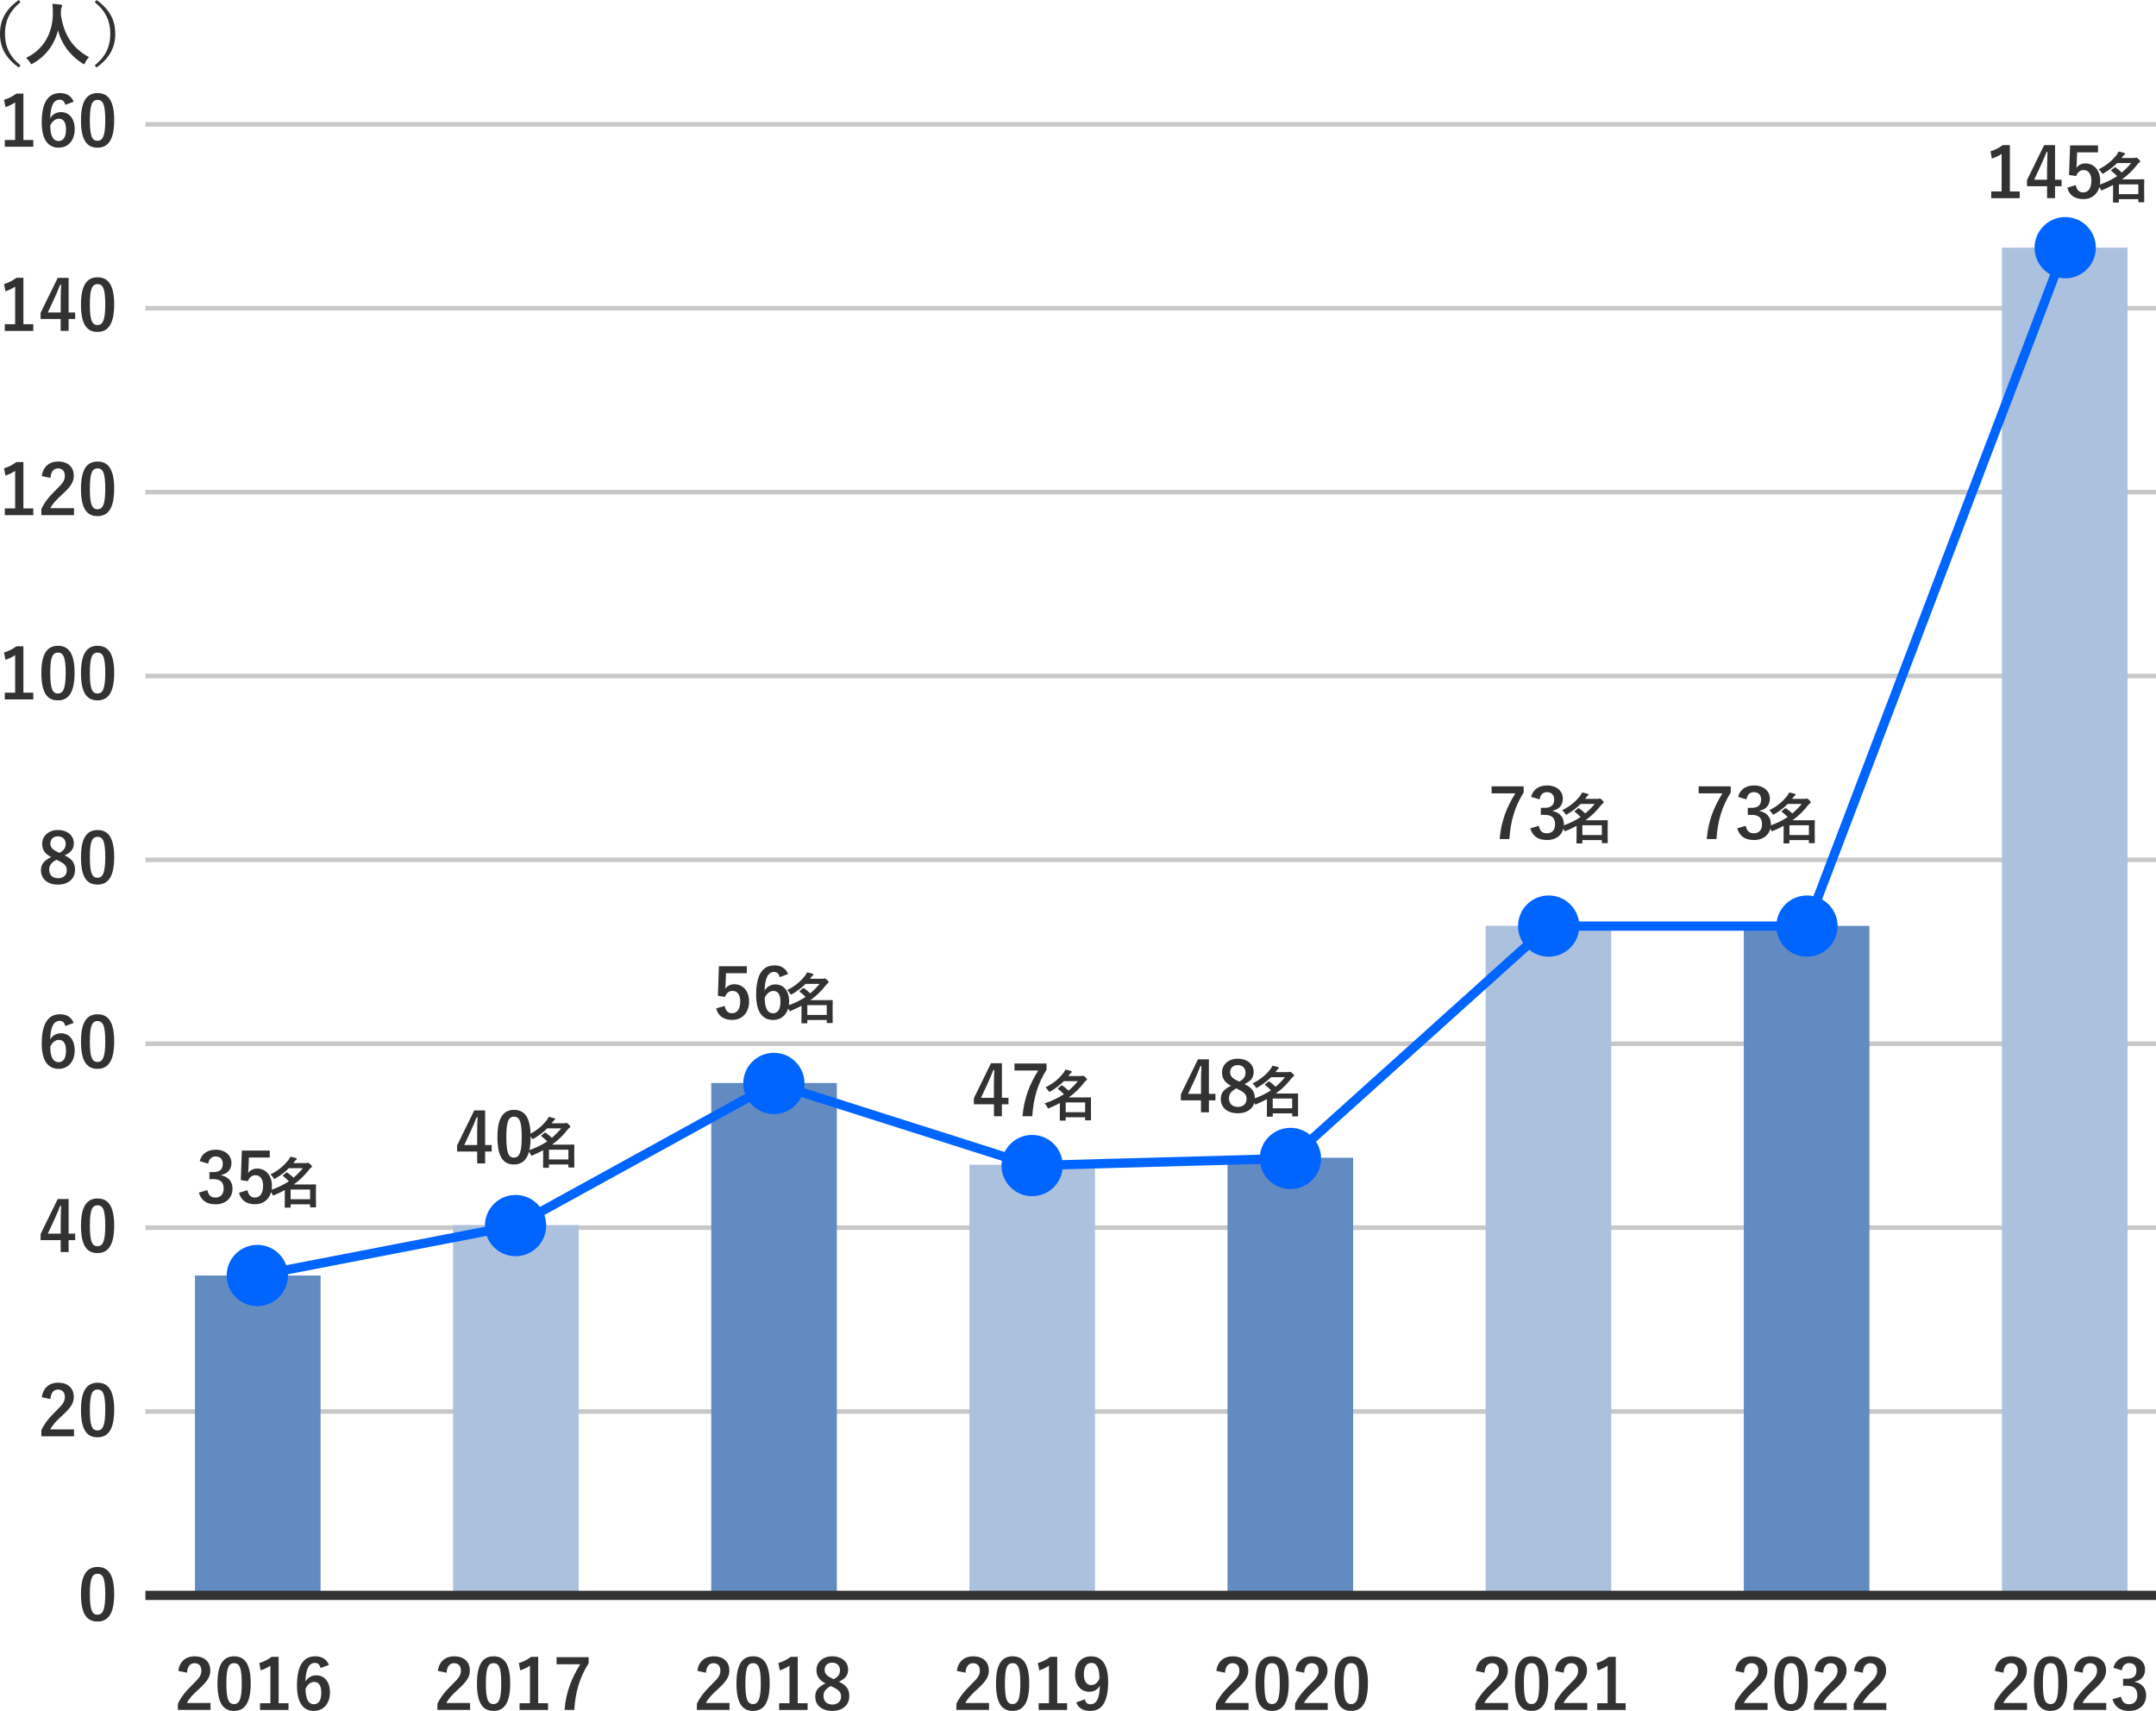 <?xml version="1.0" encoding="UTF-8"?>
<svg id="_レイヤー_2" data-name="レイヤー_2" xmlns="http://www.w3.org/2000/svg" viewBox="0 0 468.1 371.46">
  <defs>
    <style>
      .cls-1 {
        fill: #323232;
      }

      .cls-2 {
        fill: #0064ff;
      }

      .cls-3 {
        fill: #628bc2;
      }

      .cls-4 {
        fill: #abc1de;
      }

      .cls-5 {
        stroke: #0064ff;
      }

      .cls-5, .cls-6, .cls-7 {
        fill: none;
        stroke-miterlimit: 10;
      }

      .cls-5, .cls-7 {
        stroke-width: 2px;
      }

      .cls-6 {
        stroke: #c8c8c8;
        stroke-width: 1px;
      }

      .cls-7 {
        stroke: #323232;
      }
    </style>
  </defs>
  <g id="_図版" data-name="図版">
    <g>
      <line class="cls-6" x1="31.57" y1="27" x2="468.1" y2="27"/>
      <line class="cls-6" x1="31.57" y1="66.92" x2="468.1" y2="66.92"/>
      <line class="cls-6" x1="31.57" y1="106.85" x2="468.1" y2="106.85"/>
      <line class="cls-6" x1="31.57" y1="146.77" x2="468.1" y2="146.77"/>
      <line class="cls-6" x1="31.57" y1="186.69" x2="468.1" y2="186.69"/>
      <line class="cls-6" x1="31.57" y1="226.61" x2="468.1" y2="226.61"/>
      <line class="cls-6" x1="31.57" y1="266.54" x2="468.1" y2="266.54"/>
      <line class="cls-6" x1="31.57" y1="306.46" x2="468.1" y2="306.46"/>
      <rect class="cls-3" x="42.33" y="276.93" width="27.27" height="69.97"/>
      <rect class="cls-4" x="98.37" y="265.99" width="27.27" height="80.92"/>
      <rect class="cls-3" x="154.42" y="235.14" width="27.27" height="111.76"/>
      <rect class="cls-4" x="210.47" y="252.89" width="27.27" height="94.01"/>
      <rect class="cls-3" x="266.51" y="251.36" width="27.27" height="95.55"/>
      <rect class="cls-4" x="322.56" y="201.02" width="27.27" height="145.88"/>
      <rect class="cls-3" x="378.61" y="201.02" width="27.27" height="145.88"/>
      <rect class="cls-4" x="434.65" y="53.77" width="27.27" height="293.14"/>
      <line class="cls-7" x1="31.57" y1="346.38" x2="468.1" y2="346.38"/>
      <circle class="cls-2" cx="55.87" cy="276.93" r="6.65"/>
      <circle class="cls-2" cx="111.94" cy="266.09" r="6.65"/>
      <circle class="cls-2" cx="168.02" cy="235.23" r="6.65"/>
      <circle class="cls-2" cx="224.09" cy="253.06" r="6.65"/>
      <circle class="cls-2" cx="280.17" cy="251.52" r="6.65"/>
      <circle class="cls-2" cx="336.24" cy="201.07" r="6.65"/>
      <circle class="cls-2" cx="392.32" cy="201.07" r="6.65"/>
      <circle class="cls-2" cx="448.39" cy="53.78" r="6.65"/>
      <g>
        <path class="cls-1" d="M38.72,362.78c.25-2.06,1.65-3.17,3.52-3.17,2.05,0,3.42,1.11,3.42,3.09,0,1.27-.55,2.23-2.31,3.87-1.57,1.41-2.32,2.25-2.79,3.18h5.15v1.5h-7.09v-1.33c.67-1.41,1.63-2.67,3.27-4.25,1.5-1.44,1.83-2.04,1.83-2.98,0-1.01-.58-1.59-1.5-1.59s-1.53.71-1.62,2.07l-1.88-.39Z"/>
        <path class="cls-1" d="M54.43,365.49c0,4.24-1.29,5.97-3.63,5.97s-3.58-1.7-3.58-5.94,1.31-5.91,3.61-5.91,3.6,1.65,3.6,5.88ZM49.15,365.51c0,3.38.46,4.47,1.65,4.47s1.69-1.11,1.69-4.47-.46-4.41-1.66-4.41-1.68,1.02-1.68,4.41Z"/>
        <path class="cls-1" d="M60.5,369.8h2.14v1.46h-6.18v-1.46h2.25v-8.16c-.57.39-1.29.75-2.11,1.02l-.3-1.58c.99-.29,1.88-.76,2.67-1.35h1.53v10.06Z"/>
        <path class="cls-1" d="M69.59,362.16c-.18-.84-.66-1.12-1.2-1.12-1.36,0-2.01,1.42-2.07,4.05.53-.9,1.38-1.35,2.34-1.35,1.77,0,2.98,1.39,2.98,3.7,0,2.48-1.44,4.02-3.49,4.02-2.21,0-3.67-1.62-3.67-5.49,0-4.53,1.53-6.36,3.96-6.36,1.51,0,2.47.66,2.98,1.88l-1.83.67ZM68.14,370.02c1.05,0,1.62-.85,1.62-2.52,0-1.53-.54-2.33-1.54-2.33-.75,0-1.41.51-1.88,1.46,0,2.42.72,3.39,1.8,3.39Z"/>
      </g>
      <g>
        <path class="cls-1" d="M95.07,362.78c.25-2.06,1.65-3.17,3.52-3.17,2.05,0,3.42,1.11,3.42,3.09,0,1.27-.55,2.23-2.31,3.87-1.57,1.41-2.32,2.25-2.79,3.18h5.15v1.5h-7.09v-1.33c.67-1.41,1.63-2.67,3.27-4.25,1.5-1.44,1.83-2.04,1.83-2.98,0-1.01-.58-1.59-1.5-1.59s-1.53.71-1.62,2.07l-1.88-.39Z"/>
        <path class="cls-1" d="M110.77,365.49c0,4.24-1.29,5.97-3.63,5.97s-3.58-1.7-3.58-5.94,1.31-5.91,3.61-5.91,3.6,1.65,3.6,5.88ZM105.49,365.51c0,3.38.46,4.47,1.65,4.47s1.69-1.11,1.69-4.47-.46-4.41-1.66-4.41-1.68,1.02-1.68,4.41Z"/>
        <path class="cls-1" d="M116.85,369.8h2.14v1.46h-6.18v-1.46h2.25v-8.16c-.57.39-1.29.75-2.11,1.02l-.3-1.58c.99-.29,1.88-.76,2.67-1.35h1.53v10.06Z"/>
        <path class="cls-1" d="M127.78,361.14c-1.91,3.07-2.83,6.07-3.1,10.11h-2.11c.33-4,1.58-6.97,3.41-9.92h-5.14v-1.53h6.96v1.33Z"/>
      </g>
      <g>
        <path class="cls-1" d="M151.41,362.78c.26-2.06,1.65-3.17,3.52-3.17,2.06,0,3.42,1.11,3.42,3.09,0,1.27-.55,2.23-2.31,3.87-1.57,1.41-2.32,2.25-2.79,3.18h5.14v1.5h-7.09v-1.33c.68-1.41,1.64-2.67,3.27-4.25,1.5-1.44,1.83-2.04,1.83-2.98,0-1.01-.58-1.59-1.5-1.59s-1.53.71-1.62,2.07l-1.88-.39Z"/>
        <path class="cls-1" d="M167.11,365.49c0,4.24-1.29,5.97-3.63,5.97s-3.58-1.7-3.58-5.94,1.3-5.91,3.61-5.91,3.6,1.65,3.6,5.88ZM161.83,365.51c0,3.38.47,4.47,1.65,4.47s1.7-1.11,1.7-4.47-.47-4.41-1.67-4.41-1.68,1.02-1.68,4.41Z"/>
        <path class="cls-1" d="M173.19,369.8h2.15v1.46h-6.18v-1.46h2.25v-8.16c-.57.39-1.29.75-2.11,1.02l-.3-1.58c.99-.29,1.88-.76,2.67-1.35h1.53v10.06Z"/>
        <path class="cls-1" d="M184.39,368.28c0,1.9-1.46,3.18-3.69,3.18s-3.7-1.19-3.7-3.12c0-1.32.69-2.1,2.22-2.85-1.43-.74-1.95-1.65-1.95-2.92,0-1.65,1.36-2.96,3.42-2.96s3.45,1.2,3.45,2.89c0,1.23-.66,2.05-2.01,2.61,1.65.78,2.27,1.68,2.27,3.17ZM180.36,366.06c-1.06.58-1.57,1.2-1.57,2.16,0,1.11.73,1.86,1.9,1.86s1.92-.66,1.92-1.74c0-.9-.43-1.41-1.81-2.07l-.43-.21ZM181.02,364.58c1-.53,1.35-1.11,1.35-2,0-.97-.72-1.59-1.68-1.59s-1.65.58-1.65,1.56c0,.78.38,1.28,1.56,1.83l.42.2Z"/>
      </g>
      <g>
        <path class="cls-1" d="M207.75,362.78c.26-2.06,1.65-3.17,3.52-3.17,2.06,0,3.42,1.11,3.42,3.09,0,1.27-.55,2.23-2.31,3.87-1.57,1.41-2.32,2.25-2.79,3.18h5.14v1.5h-7.09v-1.33c.68-1.41,1.64-2.67,3.27-4.25,1.5-1.44,1.83-2.04,1.83-2.98,0-1.01-.58-1.59-1.5-1.59s-1.53.71-1.62,2.07l-1.88-.39Z"/>
        <path class="cls-1" d="M223.46,365.49c0,4.24-1.29,5.97-3.63,5.97s-3.58-1.7-3.58-5.94,1.3-5.91,3.61-5.91,3.6,1.65,3.6,5.88ZM218.18,365.51c0,3.38.47,4.47,1.65,4.47s1.7-1.11,1.7-4.47-.46-4.41-1.67-4.41-1.68,1.02-1.68,4.41Z"/>
        <path class="cls-1" d="M229.53,369.8h2.15v1.46h-6.18v-1.46h2.25v-8.16c-.57.39-1.29.75-2.11,1.02l-.3-1.58c.99-.29,1.88-.76,2.67-1.35h1.53v10.06Z"/>
        <path class="cls-1" d="M235.52,368.93c.21.76.57,1.09,1.2,1.09,1.27,0,2.01-1.08,2.08-4.08-.49.93-1.29,1.37-2.34,1.37-1.74,0-3.04-1.42-3.04-3.69,0-2.47,1.35-4,3.45-4,2.27,0,3.72,1.63,3.72,5.49,0,4.58-1.44,6.36-3.9,6.36-1.56,0-2.55-.62-3.02-1.84l1.85-.69ZM236.94,361.05c-1.11,0-1.62.96-1.62,2.52,0,1.46.62,2.29,1.58,2.29.83,0,1.41-.51,1.81-1.44-.02-2.23-.54-3.38-1.77-3.38Z"/>
      </g>
      <g>
        <path class="cls-1" d="M264.09,362.78c.25-2.06,1.65-3.17,3.52-3.17,2.05,0,3.42,1.11,3.42,3.09,0,1.27-.55,2.23-2.31,3.87-1.58,1.41-2.33,2.25-2.79,3.18h5.15v1.5h-7.09v-1.33c.67-1.41,1.63-2.67,3.27-4.25,1.5-1.44,1.83-2.04,1.83-2.98,0-1.01-.58-1.59-1.5-1.59s-1.53.71-1.62,2.07l-1.88-.39Z"/>
        <path class="cls-1" d="M279.8,365.49c0,4.24-1.29,5.97-3.63,5.97s-3.58-1.7-3.58-5.94,1.31-5.91,3.61-5.91,3.6,1.65,3.6,5.88ZM274.52,365.51c0,3.38.46,4.47,1.65,4.47s1.69-1.11,1.69-4.47-.46-4.41-1.67-4.41-1.68,1.02-1.68,4.41Z"/>
        <path class="cls-1" d="M281.28,362.78c.25-2.06,1.65-3.17,3.52-3.17,2.05,0,3.42,1.11,3.42,3.09,0,1.27-.56,2.23-2.31,3.87-1.57,1.41-2.32,2.25-2.79,3.18h5.15v1.5h-7.09v-1.33c.67-1.41,1.63-2.67,3.27-4.25,1.5-1.44,1.83-2.04,1.83-2.98,0-1.01-.58-1.59-1.5-1.59s-1.53.71-1.62,2.07l-1.88-.39Z"/>
        <path class="cls-1" d="M296.99,365.49c0,4.24-1.29,5.97-3.63,5.97s-3.58-1.7-3.58-5.94,1.31-5.91,3.62-5.91,3.6,1.65,3.6,5.88ZM291.71,365.51c0,3.38.46,4.47,1.65,4.47s1.69-1.11,1.69-4.47-.46-4.41-1.66-4.41-1.68,1.02-1.68,4.41Z"/>
      </g>
      <g>
        <path class="cls-1" d="M320.44,362.78c.25-2.06,1.65-3.17,3.52-3.17,2.05,0,3.42,1.11,3.42,3.09,0,1.27-.55,2.23-2.31,3.87-1.58,1.41-2.33,2.25-2.79,3.18h5.15v1.5h-7.09v-1.33c.67-1.41,1.63-2.67,3.27-4.25,1.5-1.44,1.83-2.04,1.83-2.98,0-1.01-.58-1.59-1.5-1.59s-1.53.71-1.62,2.07l-1.88-.39Z"/>
        <path class="cls-1" d="M336.14,365.49c0,4.24-1.29,5.97-3.63,5.97s-3.58-1.7-3.58-5.94,1.31-5.91,3.61-5.91,3.6,1.65,3.6,5.88ZM330.86,365.51c0,3.38.46,4.47,1.65,4.47s1.69-1.11,1.69-4.47-.46-4.41-1.67-4.41-1.68,1.02-1.68,4.41Z"/>
        <path class="cls-1" d="M337.63,362.78c.25-2.06,1.65-3.17,3.52-3.17,2.05,0,3.42,1.11,3.42,3.09,0,1.27-.56,2.23-2.31,3.87-1.57,1.41-2.32,2.25-2.79,3.18h5.15v1.5h-7.09v-1.33c.67-1.41,1.63-2.67,3.27-4.25,1.5-1.44,1.83-2.04,1.83-2.98,0-1.01-.58-1.59-1.5-1.59s-1.53.71-1.62,2.07l-1.88-.39Z"/>
        <path class="cls-1" d="M350.81,369.8h2.15v1.46h-6.18v-1.46h2.25v-8.16c-.57.39-1.29.75-2.12,1.02l-.3-1.58c.99-.29,1.88-.76,2.67-1.35h1.53v10.06Z"/>
      </g>
      <g>
        <path class="cls-1" d="M376.78,362.78c.26-2.06,1.65-3.17,3.52-3.17,2.06,0,3.42,1.11,3.42,3.09,0,1.27-.55,2.23-2.31,3.87-1.58,1.41-2.33,2.25-2.79,3.18h5.14v1.5h-7.09v-1.33c.68-1.41,1.64-2.67,3.27-4.25,1.5-1.44,1.83-2.04,1.83-2.98,0-1.01-.58-1.59-1.5-1.59s-1.53.71-1.62,2.07l-1.88-.39Z"/>
        <path class="cls-1" d="M392.48,365.49c0,4.24-1.29,5.97-3.63,5.97s-3.58-1.7-3.58-5.94,1.3-5.91,3.61-5.91,3.6,1.65,3.6,5.88ZM387.2,365.51c0,3.38.46,4.47,1.65,4.47s1.7-1.11,1.7-4.47-.46-4.41-1.67-4.41-1.68,1.02-1.68,4.41Z"/>
        <path class="cls-1" d="M393.97,362.78c.25-2.06,1.65-3.17,3.52-3.17,2.06,0,3.42,1.11,3.42,3.09,0,1.27-.56,2.23-2.31,3.87-1.57,1.41-2.32,2.25-2.79,3.18h5.14v1.5h-7.09v-1.33c.68-1.41,1.64-2.67,3.27-4.25,1.5-1.44,1.83-2.04,1.83-2.98,0-1.01-.58-1.59-1.5-1.59s-1.53.71-1.62,2.07l-1.88-.39Z"/>
        <path class="cls-1" d="M402.56,362.78c.25-2.06,1.65-3.17,3.52-3.17,2.05,0,3.42,1.11,3.42,3.09,0,1.27-.56,2.23-2.31,3.87-1.57,1.41-2.32,2.25-2.79,3.18h5.15v1.5h-7.09v-1.33c.67-1.41,1.63-2.67,3.27-4.25,1.5-1.44,1.83-2.04,1.83-2.98,0-1.01-.58-1.59-1.5-1.59s-1.53.71-1.62,2.07l-1.88-.39Z"/>
      </g>
      <g>
        <path class="cls-1" d="M433.12,362.78c.26-2.06,1.65-3.17,3.52-3.17,2.06,0,3.42,1.11,3.42,3.09,0,1.27-.55,2.23-2.31,3.87-1.58,1.41-2.33,2.25-2.79,3.18h5.14v1.5h-7.09v-1.33c.68-1.41,1.64-2.67,3.27-4.25,1.5-1.44,1.83-2.04,1.83-2.98,0-1.01-.58-1.59-1.5-1.59s-1.53.71-1.62,2.07l-1.88-.39Z"/>
        <path class="cls-1" d="M448.82,365.49c0,4.24-1.29,5.97-3.63,5.97s-3.58-1.7-3.58-5.94,1.3-5.91,3.61-5.91,3.6,1.65,3.6,5.88ZM443.54,365.51c0,3.38.46,4.47,1.65,4.47s1.7-1.11,1.7-4.47-.46-4.41-1.67-4.41-1.68,1.02-1.68,4.41Z"/>
        <path class="cls-1" d="M450.31,362.78c.25-2.06,1.65-3.17,3.52-3.17,2.06,0,3.42,1.11,3.42,3.09,0,1.27-.56,2.23-2.31,3.87-1.57,1.41-2.32,2.25-2.79,3.18h5.14v1.5h-7.09v-1.33c.68-1.41,1.64-2.67,3.27-4.25,1.5-1.44,1.83-2.04,1.83-2.98,0-1.01-.58-1.59-1.5-1.59s-1.53.71-1.62,2.07l-1.88-.39Z"/>
        <path class="cls-1" d="M458.84,362.09c.44-1.62,1.72-2.47,3.46-2.47,2.08,0,3.43,1.21,3.43,2.88,0,1.35-.81,2.34-2.19,2.58v.1c1.54.33,2.42,1.37,2.42,2.88,0,2.03-1.47,3.41-3.66,3.41-1.89,0-3.13-.77-3.65-2.54l1.85-.54c.25,1.16.79,1.62,1.78,1.62,1.08,0,1.76-.72,1.76-1.93,0-1.31-.62-2.07-2.22-2.07h-.87v-1.53h.8c1.5,0,2.1-.64,2.1-1.8,0-1.05-.62-1.6-1.58-1.6-.79,0-1.44.5-1.59,1.57l-1.84-.55Z"/>
      </g>
      <g>
        <path class="cls-1" d="M5.08,30.39h2.15v1.46H1.04v-1.46h2.25v-8.16c-.57.39-1.29.75-2.11,1.02l-.3-1.58c.99-.29,1.88-.76,2.67-1.35h1.53v10.06Z"/>
        <path class="cls-1" d="M14.17,22.76c-.18-.84-.66-1.12-1.2-1.12-1.36,0-2.01,1.42-2.07,4.05.52-.9,1.38-1.35,2.34-1.35,1.77,0,2.98,1.39,2.98,3.7,0,2.48-1.44,4.02-3.49,4.02-2.2,0-3.67-1.62-3.67-5.49,0-4.53,1.53-6.36,3.96-6.36,1.52,0,2.48.66,2.98,1.88l-1.83.67ZM12.71,30.62c1.05,0,1.62-.85,1.62-2.52,0-1.53-.54-2.33-1.54-2.33-.75,0-1.41.51-1.88,1.46,0,2.42.72,3.39,1.8,3.39Z"/>
        <path class="cls-1" d="M24.79,26.09c0,4.24-1.29,5.97-3.63,5.97s-3.58-1.7-3.58-5.94,1.31-5.91,3.61-5.91,3.6,1.65,3.6,5.88ZM19.51,26.1c0,3.38.46,4.47,1.65,4.47s1.69-1.11,1.69-4.47-.46-4.41-1.66-4.41-1.68,1.02-1.68,4.41Z"/>
        <path class="cls-1" d="M5.08,70.39h2.15v1.46H1.04v-1.46h2.25v-8.16c-.57.39-1.29.75-2.11,1.02l-.3-1.58c.99-.29,1.88-.76,2.67-1.35h1.53v10.06Z"/>
        <path class="cls-1" d="M14.9,67.84h1.42v1.41h-1.42v2.59h-1.73v-2.59h-4.36v-1.32l3.72-7.6h2.37v7.51ZM13.18,65.32c0-1.21.04-2.35.09-3.51h-.21c-.38.99-.81,2-1.27,3l-1.41,3.03h2.8v-2.52Z"/>
        <path class="cls-1" d="M24.79,66.09c0,4.24-1.29,5.97-3.63,5.97s-3.58-1.7-3.58-5.94,1.31-5.91,3.61-5.91,3.6,1.65,3.6,5.88ZM19.51,66.1c0,3.38.46,4.47,1.65,4.47s1.69-1.11,1.69-4.47-.46-4.41-1.66-4.41-1.68,1.02-1.68,4.41Z"/>
        <path class="cls-1" d="M5.08,110.39h2.15v1.46H1.04v-1.46h2.25v-8.16c-.57.39-1.29.75-2.11,1.02l-.3-1.58c.99-.29,1.88-.76,2.67-1.35h1.53v10.06Z"/>
        <path class="cls-1" d="M9.08,103.37c.25-2.06,1.65-3.17,3.52-3.17,2.05,0,3.42,1.11,3.42,3.09,0,1.27-.55,2.23-2.31,3.87-1.57,1.41-2.32,2.25-2.79,3.18h5.15v1.5h-7.09v-1.33c.67-1.41,1.63-2.67,3.27-4.25,1.5-1.44,1.83-2.04,1.83-2.98,0-1.01-.58-1.59-1.5-1.59s-1.53.71-1.62,2.07l-1.88-.39Z"/>
        <path class="cls-1" d="M24.79,106.09c0,4.24-1.29,5.97-3.63,5.97s-3.58-1.7-3.58-5.94,1.31-5.91,3.61-5.91,3.6,1.65,3.6,5.88ZM19.51,106.1c0,3.38.46,4.47,1.65,4.47s1.69-1.11,1.69-4.47-.46-4.41-1.66-4.41-1.68,1.02-1.68,4.41Z"/>
        <path class="cls-1" d="M5.08,150.39h2.15v1.46H1.04v-1.46h2.25v-8.16c-.57.39-1.29.75-2.11,1.02l-.3-1.58c.99-.29,1.88-.76,2.67-1.35h1.53v10.06Z"/>
        <path class="cls-1" d="M16.19,146.09c0,4.24-1.29,5.97-3.63,5.97s-3.58-1.7-3.58-5.94,1.3-5.91,3.61-5.91,3.6,1.65,3.6,5.88ZM10.91,146.1c0,3.38.47,4.47,1.65,4.47s1.7-1.11,1.7-4.47-.47-4.41-1.67-4.41-1.68,1.02-1.68,4.41Z"/>
        <path class="cls-1" d="M24.79,146.09c0,4.24-1.29,5.97-3.63,5.97s-3.58-1.7-3.58-5.94,1.31-5.91,3.61-5.91,3.6,1.65,3.6,5.88ZM19.51,146.1c0,3.38.46,4.47,1.65,4.47s1.69-1.11,1.69-4.47-.46-4.41-1.66-4.41-1.68,1.02-1.68,4.41Z"/>
        <path class="cls-1" d="M16.28,188.88c0,1.9-1.46,3.18-3.69,3.18s-3.7-1.19-3.7-3.12c0-1.32.69-2.1,2.22-2.85-1.43-.74-1.95-1.65-1.95-2.92,0-1.65,1.36-2.96,3.42-2.96s3.45,1.2,3.45,2.89c0,1.23-.66,2.05-2.01,2.61,1.65.78,2.27,1.68,2.27,3.17ZM12.25,186.66c-1.06.58-1.57,1.2-1.57,2.16,0,1.11.73,1.86,1.9,1.86s1.92-.66,1.92-1.74c0-.9-.43-1.41-1.81-2.07l-.43-.21ZM12.91,185.17c1-.53,1.35-1.11,1.35-2,0-.97-.72-1.59-1.68-1.59s-1.65.58-1.65,1.56c0,.78.38,1.28,1.56,1.83l.42.2Z"/>
        <path class="cls-1" d="M24.79,186.09c0,4.24-1.29,5.97-3.63,5.97s-3.58-1.7-3.58-5.94,1.31-5.91,3.61-5.91,3.6,1.65,3.6,5.88ZM19.51,186.1c0,3.38.46,4.47,1.65,4.47s1.69-1.11,1.69-4.47-.46-4.41-1.66-4.41-1.68,1.02-1.68,4.41Z"/>
        <path class="cls-1" d="M14.17,222.76c-.18-.84-.66-1.12-1.2-1.12-1.36,0-2.01,1.42-2.07,4.05.52-.9,1.38-1.35,2.34-1.35,1.77,0,2.98,1.39,2.98,3.7,0,2.48-1.44,4.02-3.49,4.02-2.2,0-3.67-1.62-3.67-5.49,0-4.53,1.53-6.36,3.96-6.36,1.52,0,2.48.66,2.98,1.88l-1.83.67ZM12.71,230.62c1.05,0,1.62-.85,1.62-2.52,0-1.53-.54-2.33-1.54-2.33-.75,0-1.41.51-1.88,1.46,0,2.42.72,3.39,1.8,3.39Z"/>
        <path class="cls-1" d="M24.79,226.09c0,4.24-1.29,5.97-3.63,5.97s-3.58-1.7-3.58-5.94,1.31-5.91,3.61-5.91,3.6,1.65,3.6,5.88ZM19.51,226.1c0,3.38.46,4.47,1.65,4.47s1.69-1.11,1.69-4.47-.46-4.41-1.66-4.41-1.68,1.02-1.68,4.41Z"/>
        <path class="cls-1" d="M14.9,267.84h1.42v1.41h-1.42v2.59h-1.73v-2.59h-4.36v-1.32l3.72-7.6h2.37v7.51ZM13.18,265.32c0-1.21.04-2.35.09-3.51h-.21c-.38.99-.81,2-1.27,3l-1.41,3.03h2.8v-2.52Z"/>
        <path class="cls-1" d="M24.79,266.09c0,4.24-1.29,5.97-3.63,5.97s-3.58-1.7-3.58-5.94,1.31-5.91,3.61-5.91,3.6,1.65,3.6,5.88ZM19.51,266.1c0,3.38.46,4.47,1.65,4.47s1.69-1.11,1.69-4.47-.46-4.41-1.66-4.41-1.68,1.02-1.68,4.41Z"/>
        <path class="cls-1" d="M9.08,303.37c.25-2.06,1.65-3.17,3.52-3.17,2.05,0,3.42,1.11,3.42,3.09,0,1.27-.55,2.23-2.31,3.87-1.57,1.41-2.32,2.25-2.79,3.18h5.15v1.5h-7.09v-1.33c.67-1.41,1.63-2.67,3.27-4.25,1.5-1.44,1.83-2.04,1.83-2.98,0-1.01-.58-1.59-1.5-1.59s-1.53.71-1.62,2.07l-1.88-.39Z"/>
        <path class="cls-1" d="M24.79,306.09c0,4.24-1.29,5.97-3.63,5.97s-3.58-1.7-3.58-5.94,1.31-5.91,3.61-5.91,3.6,1.65,3.6,5.88ZM19.51,306.1c0,3.38.46,4.47,1.65,4.47s1.69-1.11,1.69-4.47-.46-4.41-1.66-4.41-1.68,1.02-1.68,4.41Z"/>
        <path class="cls-1" d="M24.79,346.09c0,4.24-1.29,5.97-3.63,5.97s-3.58-1.7-3.58-5.94,1.31-5.91,3.61-5.91,3.6,1.65,3.6,5.88ZM19.51,346.1c0,3.38.46,4.47,1.65,4.47s1.69-1.11,1.69-4.47-.46-4.41-1.66-4.41-1.68,1.02-1.68,4.41Z"/>
      </g>
      <g>
        <path class="cls-1" d="M4.45.46C1.97,2.52,1.08,4.69,1.08,7.33s.89,4.82,3.37,6.87l-.39.46C1.19,12.57,0,10.29,0,7.33S1.19,2.1,4.06,0l.39.46Z"/>
        <path class="cls-1" d="M18.5,13.57c-.12.25-.17.36-.27.36-.08,0-.17-.06-.35-.18-2.86-1.84-4.6-4.41-5.29-7.17-.79,3.17-2.68,5.62-5.43,7.19-.16.09-.27.15-.34.15-.1,0-.17-.1-.3-.36-.26-.42-.55-.74-.87-1,3.94-1.83,5.86-5.58,5.83-9.78-.01-.66-.03-1.29-.1-1.95.58.03,1.31.11,1.84.18.2.03.28.12.28.24,0,.16-.07.25-.15.38-.09.15-.12.51-.12.99-.02.18-.02.36-.02.54.65,4.39,2.53,7.3,6.12,9.25-.34.33-.63.74-.84,1.17Z"/>
        <path class="cls-1" d="M20.96,0c2.88,2.1,4.06,4.38,4.06,7.33s-1.18,5.24-4.06,7.33l-.39-.46c2.49-2.05,3.38-4.23,3.38-6.87s-.89-4.81-3.38-6.87l.39-.46Z"/>
      </g>
      <polyline class="cls-5" points="55.87 276.93 111.94 266.09 168.02 235.23 224.09 253.06 280.17 251.52 336.24 201.07 392.32 201.07 448.39 53.78"/>
      <g>
        <path class="cls-1" d="M43.36,252.09c.44-1.62,1.72-2.47,3.46-2.47,2.08,0,3.43,1.21,3.43,2.88,0,1.35-.81,2.34-2.19,2.58v.1c1.55.33,2.42,1.37,2.42,2.88,0,2.03-1.47,3.41-3.66,3.41-1.89,0-3.13-.77-3.64-2.54l1.84-.54c.25,1.16.79,1.62,1.78,1.62,1.08,0,1.76-.72,1.76-1.93,0-1.31-.61-2.07-2.22-2.07h-.87v-1.53h.8c1.5,0,2.1-.64,2.1-1.8,0-1.05-.61-1.6-1.57-1.6-.79,0-1.44.5-1.59,1.57l-1.84-.55Z"/>
        <path class="cls-1" d="M58.57,251.31h-4.53l-.09,2.31c-.02.34-.04.75-.09,1.08.4-.6,1.11-.99,1.96-.99,1.89,0,3.22,1.49,3.22,3.75,0,2.42-1.5,4-3.66,4-1.8,0-3.07-.81-3.48-2.49l1.83-.55c.21,1.11.79,1.59,1.63,1.59,1.08,0,1.76-.93,1.76-2.52,0-1.49-.61-2.33-1.66-2.33-.77,0-1.37.46-1.62,1.29l-1.56-.23.23-6.42h6.06v1.5Z"/>
        <path class="cls-1" d="M62.73,253.62c-.76.77-1.69,1.51-2.88,2.21-.13.08-.22.12-.28.12-.08,0-.14-.08-.25-.28-.18-.28-.41-.53-.61-.67,1.83-.94,2.96-1.93,3.91-3.15.17-.23.31-.46.41-.71.47.08.89.18,1.24.3.12.04.17.08.17.17s-.05.16-.16.22c-.1.06-.18.14-.36.38l-.24.32h2.61c.22,0,.26,0,.35-.02.06-.02.13-.06.22-.06.11,0,.24.07.5.31.31.29.37.41.37.5,0,.11-.04.17-.17.24-.11.06-.25.2-.4.38-.97,1.26-2.03,2.31-3.39,3.29h3.08c1.03,0,1.56-.02,1.63-.02.12,0,.13.01.13.12,0,.08-.02.43-.02,1.55v1.1c0,1.68.02,2.02.02,2.09,0,.12-.01.13-.13.13h-1.02c-.13,0-.14-.01-.14-.13v-.54h-4.22v.6c0,.12-.01.13-.12.13h-1.03c-.12,0-.13-.01-.13-.13,0-.06.02-.44.02-2.12v-1.57c-.67.37-1.4.72-2.22,1.07-.13.06-.22.1-.28.1-.1,0-.13-.1-.24-.31-.16-.3-.36-.58-.58-.77,1.74-.59,3.09-1.26,4.2-2-.43-.46-.85-.82-1.25-1.12-.05-.04-.08-.07-.08-.1,0-.04.04-.07.1-.12l.64-.52c.06-.05.11-.07.14-.07.05,0,.08.02.14.06.47.32.86.66,1.32,1.09.78-.65,1.44-1.33,2.03-2.06h-3.03ZM63.1,258.26v2.12h4.22v-2.12h-4.22Z"/>
      </g>
      <g>
        <path class="cls-1" d="M105.33,248.6h1.42v1.41h-1.42v2.59h-1.73v-2.59h-4.36v-1.32l3.72-7.6h2.37v7.51ZM103.6,246.08c0-1.21.04-2.35.09-3.51h-.21c-.37.99-.81,2-1.27,3l-1.41,3.03h2.8v-2.52Z"/>
        <path class="cls-1" d="M115.21,246.85c0,4.24-1.29,5.97-3.63,5.97s-3.58-1.7-3.58-5.94,1.31-5.91,3.61-5.91,3.6,1.65,3.6,5.88ZM109.93,246.86c0,3.38.46,4.47,1.65,4.47s1.69-1.11,1.69-4.47-.46-4.41-1.66-4.41-1.68,1.02-1.68,4.41Z"/>
        <path class="cls-1" d="M118.82,244.97c-.76.77-1.69,1.51-2.88,2.21-.13.08-.22.12-.28.12-.08,0-.14-.08-.25-.28-.18-.28-.41-.53-.61-.67,1.83-.94,2.96-1.93,3.91-3.15.17-.23.31-.46.41-.71.47.08.89.18,1.24.3.12.04.17.08.17.17s-.05.16-.16.22c-.1.06-.18.14-.36.38l-.24.32h2.61c.22,0,.26,0,.35-.02.06-.02.13-.06.22-.06.11,0,.24.07.5.31.31.29.37.41.37.5,0,.11-.04.17-.17.24-.11.06-.25.2-.4.38-.97,1.26-2.03,2.31-3.39,3.29h3.08c1.03,0,1.56-.02,1.63-.02.12,0,.13.01.13.12,0,.08-.02.43-.02,1.55v1.1c0,1.68.02,2.02.02,2.09,0,.12-.01.13-.13.13h-1.02c-.13,0-.14-.01-.14-.13v-.54h-4.22v.6c0,.12-.01.13-.12.13h-1.03c-.12,0-.13-.01-.13-.13,0-.06.02-.44.02-2.12v-1.57c-.67.37-1.4.72-2.22,1.07-.13.06-.22.1-.28.1-.1,0-.13-.1-.24-.31-.16-.3-.36-.58-.58-.77,1.74-.59,3.09-1.26,4.2-2-.43-.46-.85-.82-1.25-1.12-.05-.04-.08-.07-.08-.1,0-.04.04-.07.1-.12l.64-.52c.06-.05.11-.07.14-.07.05,0,.08.02.14.06.47.32.86.66,1.32,1.09.78-.65,1.44-1.33,2.03-2.06h-3.03ZM119.19,249.62v2.12h4.22v-2.12h-4.22Z"/>
      </g>
      <g>
        <path class="cls-1" d="M162.16,211.29h-4.53l-.09,2.31c-.01.34-.04.75-.09,1.08.41-.6,1.11-.99,1.97-.99,1.89,0,3.22,1.49,3.22,3.75,0,2.42-1.5,4-3.66,4-1.8,0-3.07-.81-3.48-2.49l1.83-.55c.21,1.11.79,1.59,1.64,1.59,1.08,0,1.75-.93,1.75-2.52,0-1.49-.61-2.33-1.67-2.33-.76,0-1.36.46-1.62,1.29l-1.56-.23.22-6.42h6.06v1.5Z"/>
        <path class="cls-1" d="M169.28,212.15c-.18-.84-.66-1.12-1.2-1.12-1.36,0-2.01,1.42-2.07,4.05.53-.9,1.38-1.35,2.34-1.35,1.77,0,2.98,1.39,2.98,3.7,0,2.48-1.44,4.02-3.49,4.02-2.21,0-3.67-1.62-3.67-5.49,0-4.53,1.53-6.36,3.96-6.36,1.51,0,2.47.66,2.98,1.88l-1.83.67ZM167.83,220c1.05,0,1.62-.85,1.62-2.52,0-1.53-.54-2.33-1.54-2.33-.75,0-1.41.51-1.88,1.46,0,2.42.72,3.39,1.8,3.39Z"/>
        <path class="cls-1" d="M174.91,213.6c-.76.77-1.69,1.51-2.88,2.21-.13.08-.22.12-.28.12-.08,0-.14-.08-.25-.28-.18-.28-.41-.53-.61-.67,1.83-.94,2.96-1.93,3.91-3.15.17-.23.31-.46.41-.71.47.08.89.18,1.24.3.12.04.17.08.17.17s-.05.16-.16.22c-.1.06-.18.14-.36.38l-.24.32h2.61c.22,0,.26,0,.35-.02.06-.02.13-.06.22-.06.11,0,.24.07.5.31.31.29.37.41.37.5,0,.11-.04.17-.17.24-.11.06-.25.2-.4.38-.97,1.26-2.03,2.31-3.39,3.29h3.08c1.03,0,1.56-.02,1.63-.02.12,0,.13.01.13.12,0,.08-.02.43-.02,1.55v1.1c0,1.68.02,2.02.02,2.09,0,.12-.01.13-.13.13h-1.02c-.13,0-.14-.01-.14-.13v-.54h-4.22v.6c0,.12-.01.13-.12.13h-1.03c-.12,0-.13-.01-.13-.13,0-.06.02-.44.02-2.12v-1.57c-.67.37-1.4.72-2.22,1.07-.13.06-.22.1-.28.1-.1,0-.13-.1-.24-.31-.16-.3-.36-.58-.58-.77,1.74-.59,3.09-1.26,4.2-2-.43-.46-.85-.82-1.25-1.12-.05-.04-.08-.07-.08-.1,0-.04.04-.07.1-.12l.64-.52c.06-.05.11-.07.14-.07.05,0,.08.02.14.06.47.32.86.66,1.32,1.09.78-.65,1.44-1.33,2.03-2.06h-3.03ZM175.28,218.24v2.12h4.22v-2.12h-4.22Z"/>
      </g>
      <g>
        <path class="cls-1" d="M217.52,238.35h1.43v1.41h-1.43v2.59h-1.72v-2.59h-4.36v-1.32l3.72-7.6h2.37v7.51ZM215.79,235.83c0-1.21.05-2.35.09-3.51h-.21c-.38.99-.81,2-1.27,3l-1.41,3.03h2.8v-2.52Z"/>
        <path class="cls-1" d="M227.22,232.24c-1.9,3.07-2.83,6.07-3.1,10.11h-2.11c.33-4,1.57-6.97,3.4-9.92h-5.15v-1.53h6.96v1.33Z"/>
        <path class="cls-1" d="M231,234.72c-.76.77-1.69,1.51-2.88,2.21-.13.08-.22.12-.28.12-.08,0-.14-.08-.25-.28-.18-.28-.41-.53-.61-.67,1.83-.94,2.96-1.93,3.91-3.15.17-.23.31-.46.41-.71.47.08.89.18,1.24.3.12.04.17.08.17.17s-.05.16-.16.22c-.1.06-.18.14-.36.38l-.24.32h2.61c.22,0,.26,0,.35-.02.06-.02.13-.06.22-.06.11,0,.24.07.5.31.31.29.37.41.37.5,0,.11-.04.17-.17.24-.11.06-.25.2-.4.38-.97,1.26-2.03,2.31-3.39,3.29h3.08c1.03,0,1.56-.02,1.63-.02.12,0,.13.01.13.12,0,.08-.02.43-.02,1.55v1.1c0,1.68.02,2.02.02,2.09,0,.12-.01.13-.13.13h-1.02c-.13,0-.14-.01-.14-.13v-.54h-4.22v.6c0,.12-.01.13-.12.13h-1.03c-.12,0-.13-.01-.13-.13,0-.06.02-.44.02-2.12v-1.57c-.67.37-1.4.72-2.22,1.07-.13.06-.22.1-.28.1-.1,0-.13-.1-.24-.31-.16-.3-.36-.58-.58-.77,1.74-.59,3.09-1.26,4.2-2-.43-.46-.85-.82-1.25-1.12-.05-.04-.08-.07-.08-.1,0-.04.04-.07.1-.12l.64-.52c.06-.05.11-.07.14-.07.05,0,.08.02.14.06.47.32.86.66,1.32,1.09.78-.65,1.44-1.33,2.03-2.06h-3.03ZM231.38,239.36v2.12h4.22v-2.12h-4.22Z"/>
      </g>
      <g>
        <path class="cls-1" d="M262.47,237.5h1.42v1.41h-1.42v2.59h-1.72v-2.59h-4.37v-1.32l3.72-7.6h2.37v7.51ZM260.75,234.98c0-1.21.04-2.35.09-3.51h-.21c-.38.99-.81,2-1.27,3l-1.41,3.03h2.81v-2.52Z"/>
        <path class="cls-1" d="M272.45,238.53c0,1.9-1.46,3.18-3.69,3.18s-3.71-1.19-3.71-3.12c0-1.32.69-2.1,2.22-2.85-1.42-.74-1.95-1.65-1.95-2.92,0-1.65,1.36-2.96,3.42-2.96s3.45,1.2,3.45,2.89c0,1.23-.66,2.05-2.01,2.61,1.65.78,2.27,1.68,2.27,3.17ZM268.41,236.31c-1.07.58-1.58,1.2-1.58,2.16,0,1.11.73,1.86,1.9,1.86s1.92-.66,1.92-1.74c0-.9-.44-1.41-1.81-2.07l-.43-.21ZM269.07,234.83c1-.53,1.35-1.11,1.35-2,0-.97-.72-1.59-1.68-1.59s-1.65.58-1.65,1.56c0,.78.38,1.28,1.56,1.83l.42.2Z"/>
        <path class="cls-1" d="M275.96,233.87c-.76.77-1.69,1.51-2.88,2.21-.13.08-.22.12-.28.12-.08,0-.14-.08-.25-.28-.18-.28-.41-.53-.61-.67,1.83-.94,2.96-1.93,3.91-3.15.17-.23.31-.46.41-.71.47.08.89.18,1.24.3.12.04.17.08.17.17s-.05.16-.16.22c-.1.06-.18.14-.36.38l-.24.32h2.61c.22,0,.26,0,.35-.02.06-.02.13-.06.22-.06.11,0,.24.07.5.31.31.29.37.41.37.5,0,.11-.04.17-.17.24-.11.06-.25.2-.4.38-.97,1.26-2.03,2.31-3.39,3.29h3.08c1.03,0,1.56-.02,1.63-.02.12,0,.13.01.13.12,0,.08-.02.43-.02,1.55v1.1c0,1.68.02,2.02.02,2.09,0,.12-.01.13-.13.13h-1.02c-.13,0-.14-.01-.14-.13v-.54h-4.22v.6c0,.12-.01.13-.12.13h-1.03c-.12,0-.13-.01-.13-.13,0-.06.02-.44.02-2.12v-1.57c-.67.37-1.4.72-2.22,1.07-.13.06-.22.1-.28.1-.1,0-.13-.1-.24-.31-.16-.3-.36-.58-.58-.77,1.74-.59,3.09-1.26,4.2-2-.43-.46-.85-.82-1.25-1.12-.05-.04-.08-.07-.08-.1,0-.04.04-.07.1-.12l.64-.52c.06-.05.11-.07.14-.07.05,0,.08.02.14.06.47.32.86.66,1.32,1.09.78-.65,1.44-1.33,2.03-2.06h-3.03ZM276.33,238.51v2.12h4.22v-2.12h-4.22Z"/>
      </g>
      <g>
        <path class="cls-1" d="M330.81,172.06c-1.9,3.07-2.83,6.07-3.1,10.11h-2.11c.33-4,1.57-6.97,3.4-9.92h-5.15v-1.53h6.96v1.33Z"/>
        <path class="cls-1" d="M332.42,173c.44-1.62,1.73-2.47,3.46-2.47,2.08,0,3.44,1.21,3.44,2.88,0,1.35-.81,2.34-2.19,2.58v.1c1.54.33,2.42,1.37,2.42,2.88,0,2.03-1.47,3.41-3.66,3.41-1.89,0-3.13-.77-3.64-2.54l1.84-.54c.25,1.16.79,1.62,1.79,1.62,1.08,0,1.75-.72,1.75-1.93,0-1.31-.62-2.07-2.22-2.07h-.87v-1.53h.79c1.5,0,2.1-.64,2.1-1.8,0-1.05-.61-1.6-1.57-1.6-.79,0-1.44.5-1.59,1.57l-1.85-.55Z"/>
        <path class="cls-1" d="M343.19,174.54c-.76.77-1.69,1.51-2.88,2.21-.13.08-.22.12-.28.12-.08,0-.14-.08-.25-.28-.18-.28-.41-.53-.61-.67,1.83-.94,2.96-1.93,3.91-3.15.17-.23.31-.46.41-.71.47.08.89.18,1.24.3.12.04.17.08.17.17s-.05.16-.16.22c-.1.06-.18.14-.36.38l-.24.32h2.61c.22,0,.26,0,.35-.02.06-.02.13-.06.22-.06.11,0,.24.07.5.31.31.29.37.41.37.5,0,.11-.04.17-.17.24-.11.06-.25.2-.4.38-.97,1.26-2.03,2.31-3.39,3.29h3.08c1.03,0,1.56-.02,1.63-.02.12,0,.13.01.13.12,0,.08-.02.43-.02,1.55v1.1c0,1.68.02,2.02.02,2.09,0,.12-.01.13-.13.13h-1.02c-.13,0-.14-.01-.14-.13v-.54h-4.22v.6c0,.12-.01.13-.12.13h-1.03c-.12,0-.13-.01-.13-.13,0-.06.02-.44.02-2.12v-1.57c-.67.37-1.4.72-2.22,1.07-.13.06-.22.1-.28.1-.1,0-.13-.1-.24-.31-.16-.3-.36-.58-.58-.77,1.74-.59,3.09-1.26,4.2-2-.43-.46-.85-.82-1.25-1.12-.05-.04-.08-.07-.08-.1,0-.04.04-.07.1-.12l.64-.52c.06-.05.11-.07.14-.07.05,0,.08.02.14.06.47.32.86.66,1.32,1.09.78-.65,1.44-1.33,2.03-2.06h-3.03ZM343.56,179.18v2.12h4.22v-2.12h-4.22Z"/>
      </g>
      <g>
        <path class="cls-1" d="M375.77,172.06c-1.9,3.07-2.83,6.07-3.1,10.11h-2.11c.33-4,1.57-6.97,3.4-9.92h-5.15v-1.53h6.96v1.33Z"/>
        <path class="cls-1" d="M377.37,173c.43-1.62,1.72-2.47,3.46-2.47,2.08,0,3.43,1.21,3.43,2.88,0,1.35-.81,2.34-2.19,2.58v.1c1.54.33,2.42,1.37,2.42,2.88,0,2.03-1.47,3.41-3.66,3.41-1.89,0-3.14-.77-3.65-2.54l1.84-.54c.26,1.16.79,1.62,1.79,1.62,1.08,0,1.75-.72,1.75-1.93,0-1.31-.61-2.07-2.22-2.07h-.87v-1.53h.79c1.5,0,2.1-.64,2.1-1.8,0-1.05-.62-1.6-1.58-1.6-.79,0-1.44.5-1.59,1.57l-1.84-.55Z"/>
        <path class="cls-1" d="M388.15,174.54c-.76.77-1.69,1.51-2.88,2.21-.13.08-.22.12-.28.12-.08,0-.14-.08-.25-.28-.18-.28-.41-.53-.61-.67,1.83-.94,2.96-1.93,3.91-3.15.17-.23.31-.46.41-.71.47.08.89.18,1.23.3.12.04.17.08.17.17s-.05.16-.16.22c-.1.06-.18.14-.36.38l-.24.32h2.61c.22,0,.26,0,.35-.02.06-.02.13-.06.22-.06.11,0,.24.07.5.31.31.29.37.41.37.5,0,.11-.04.17-.17.24-.11.06-.25.2-.4.38-.97,1.26-2.03,2.31-3.39,3.29h3.08c1.03,0,1.56-.02,1.63-.02.12,0,.13.01.13.12,0,.08-.02.43-.02,1.55v1.1c0,1.68.02,2.02.02,2.09,0,.12-.01.13-.13.13h-1.02c-.13,0-.14-.01-.14-.13v-.54h-4.22v.6c0,.12-.01.13-.12.13h-1.03c-.12,0-.13-.01-.13-.13,0-.06.02-.44.02-2.12v-1.57c-.67.37-1.4.72-2.22,1.07-.13.06-.22.1-.28.1-.1,0-.13-.1-.24-.31-.16-.3-.36-.58-.58-.77,1.74-.59,3.09-1.26,4.2-2-.43-.46-.85-.82-1.25-1.12-.05-.04-.08-.07-.08-.1,0-.04.04-.07.1-.12l.64-.52c.06-.05.11-.07.14-.07.05,0,.08.02.14.06.47.32.86.66,1.32,1.09.78-.65,1.44-1.33,2.03-2.06h-3.03ZM388.52,179.18v2.12h4.22v-2.12h-4.22Z"/>
      </g>
      <g>
        <path class="cls-1" d="M436.36,41.57h2.15v1.46h-6.18v-1.46h2.25v-8.16c-.57.39-1.29.75-2.11,1.02l-.3-1.58c.99-.29,1.88-.76,2.67-1.35h1.53v10.06Z"/>
        <path class="cls-1" d="M446.18,39.02h1.42v1.41h-1.42v2.59h-1.73v-2.59h-4.36v-1.32l3.72-7.6h2.37v7.51ZM444.46,36.5c0-1.21.05-2.35.09-3.51h-.21c-.38.99-.81,2-1.28,3l-1.41,3.03h2.8v-2.52Z"/>
        <path class="cls-1" d="M455.51,33.08h-4.53l-.09,2.31c-.01.34-.04.75-.09,1.08.41-.6,1.11-.99,1.96-.99,1.89,0,3.23,1.49,3.23,3.75,0,2.42-1.5,4-3.66,4-1.8,0-3.07-.81-3.48-2.49l1.83-.55c.21,1.11.79,1.59,1.63,1.59,1.08,0,1.76-.93,1.76-2.52,0-1.49-.62-2.33-1.67-2.33-.77,0-1.36.46-1.62,1.29l-1.56-.23.23-6.42h6.06v1.5Z"/>
        <path class="cls-1" d="M459.67,35.39c-.76.77-1.69,1.51-2.88,2.21-.13.08-.22.12-.28.12-.08,0-.14-.08-.25-.28-.18-.28-.41-.53-.61-.67,1.83-.94,2.96-1.93,3.91-3.15.17-.23.31-.46.41-.71.47.08.89.18,1.24.3.12.04.17.08.17.17s-.05.16-.16.22c-.1.06-.18.14-.36.38l-.24.32h2.61c.22,0,.26,0,.35-.02.06-.02.13-.06.22-.06.11,0,.24.07.5.31.31.29.37.41.37.5,0,.11-.04.17-.17.24-.11.06-.25.2-.4.38-.97,1.26-2.03,2.31-3.39,3.29h3.08c1.03,0,1.56-.02,1.63-.02.12,0,.13.01.13.12,0,.08-.02.43-.02,1.55v1.1c0,1.68.02,2.02.02,2.09,0,.12-.01.13-.13.13h-1.02c-.13,0-.14-.01-.14-.13v-.54h-4.22v.6c0,.12-.01.13-.12.13h-1.03c-.12,0-.13-.01-.13-.13,0-.06.02-.44.02-2.12v-1.57c-.67.37-1.4.72-2.22,1.07-.13.06-.22.1-.28.1-.1,0-.13-.1-.24-.31-.16-.3-.36-.58-.58-.77,1.74-.59,3.09-1.26,4.2-2-.43-.46-.85-.82-1.25-1.12-.05-.04-.08-.07-.08-.1,0-.04.04-.07.1-.12l.64-.52c.06-.05.11-.07.14-.07.05,0,.08.02.14.06.47.32.86.66,1.32,1.09.78-.65,1.44-1.33,2.03-2.06h-3.03ZM460.04,40.03v2.12h4.22v-2.12h-4.22Z"/>
      </g>
    </g>
  </g>
</svg>
